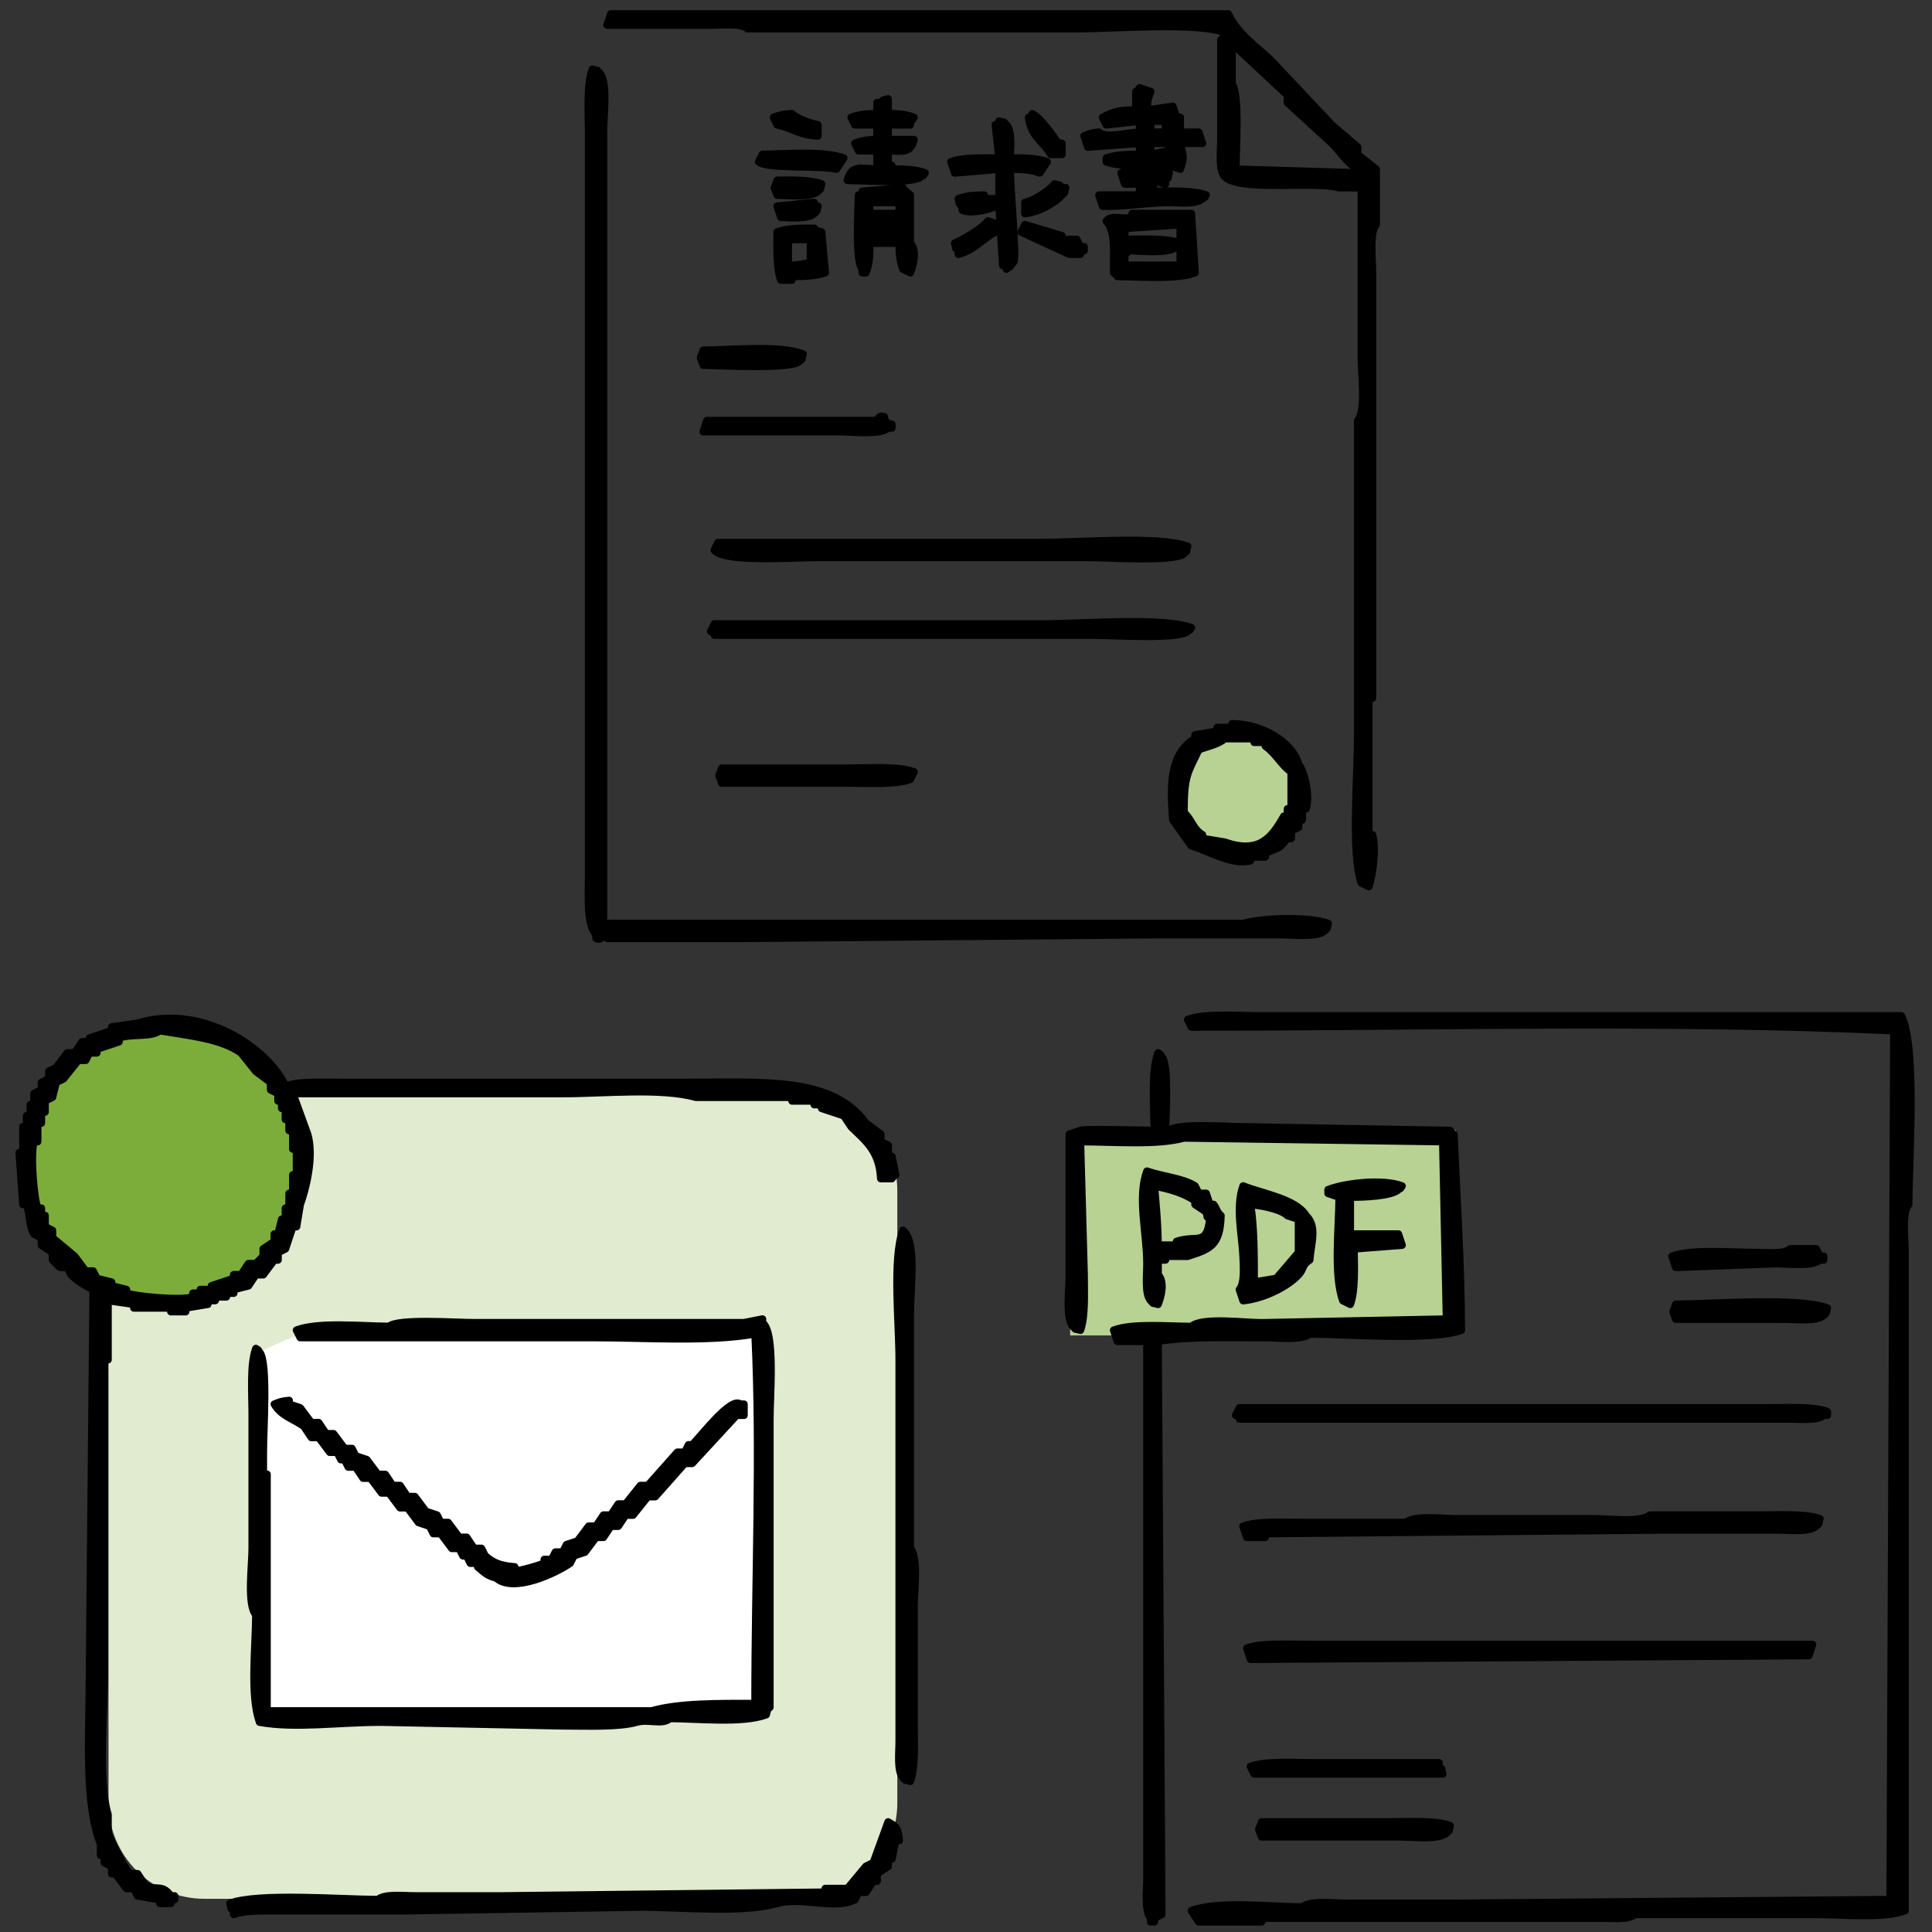 <svg width="128" height="128" viewBox="0 0 128 128" fill="none" xmlns="http://www.w3.org/2000/svg">
<rect x="0" y="0" width="128" height="128" fill="#333333" stroke="none"/>
<path d="M53.09 72.546H13.55C10.037 72.546 7.19 75.393 7.19 78.906V119.441C7.19 122.953 10.037 125.801 13.55 125.801H53.09C56.602 125.801 59.45 122.953 59.45 119.441V78.906C59.45 75.393 56.602 72.546 53.09 72.546Z" fill="#E0EBD0"/>
<path fill-rule="evenodd" clip-rule="evenodd" d="M17.195 89.6C17.195 89.6 20.04 88.02 21.58 88.16C23.12 88.3 50.38 88.375 50.38 88.375L50.575 113.375L17.195 114.095V89.6Z" fill="white"/>
<path d="M96.45 74.87H70.9V88.475H96.45V74.87Z" fill="#B7D293"/>
<path d="M11.025 86.126C15.968 86.126 19.975 82.118 19.975 77.176C19.975 72.233 15.968 68.226 11.025 68.226C6.082 68.226 2.075 72.233 2.075 77.176C2.075 82.118 6.082 86.126 11.025 86.126Z" fill="#7CAD3B"/>
<path d="M82.165 56.355C84.236 56.355 85.915 54.676 85.915 52.605C85.915 50.534 84.236 48.855 82.165 48.855C80.094 48.855 78.415 50.534 78.415 52.605C78.415 54.676 80.094 56.355 82.165 56.355Z" fill="#B7D293"/>
<path fill-rule="evenodd" clip-rule="evenodd" d="M49.53 1.9H71.33C73.88 1.9 79.215 1.445 81.13 2.145C80.985 2.635 81.165 2.355 80.885 2.635V9.25C80.885 10.07 80.735 11.255 81.13 11.7C82.15 12.72 87.045 11.955 88.725 12.435H90.195V23.705C90.195 24.825 90.52 27.22 89.95 27.87V48.94C89.95 51.445 89.51 56.615 90.195 58.495C90.36 58.575 90.52 58.66 90.685 58.74C90.91 58.115 91.205 56.3 90.93 55.31H90.685V46.245H90.93V18.075C90.93 17.12 90.71 15.43 91.175 14.89V11.215C90.765 10.89 90.36 10.56 89.95 10.235V9.745C89.38 9.255 88.805 8.765 88.235 8.275C86.93 6.885 85.62 5.5 84.315 4.11C83.29 3.085 82.035 2.32 81.375 0.925H40.465C40.385 1.17 40.3 1.415 40.22 1.66H47.08C47.9 1.66 49.085 1.51 49.53 1.905V1.9ZM81.625 2.88C82.85 4.025 84.075 5.165 85.3 6.31V6.8C86.28 7.7 87.26 8.595 88.24 9.495C88.825 10.08 89.215 10.775 89.955 11.21V11.455C87.26 11.375 84.565 11.29 81.87 11.21C81.89 10.04 82.125 6.13 81.625 5.575V2.88ZM39 18.07V58C39 59.35 38.85 61.225 39.49 61.92V62.165C39.865 62.355 39.975 61.92 39.98 61.92H40.225V62.165H49.535C58.6 62.085 67.665 62 76.725 61.92H84.81C85.72 61.92 87.245 62.115 87.75 61.675C88.025 61.395 87.855 61.675 87.995 61.185C86.695 60.71 83.66 60.82 82.36 61.185H39.98V8.76C39.98 7.675 40.28 5.47 39.735 4.84C39.455 4.565 39.735 4.735 39.245 4.595C38.855 5.655 39 7.555 39 9.005V18.07ZM72.805 8.76C72.225 8.82 72.2 8.865 71.825 9.005C71.905 9.25 71.99 9.495 72.07 9.74C73.215 9.66 74.355 9.575 75.5 9.495V10.23C74.625 10.225 73.84 10.27 73.295 10.475V10.72C73.835 10.925 74.63 10.985 75.5 10.965V11.21H74.52V11.455H74.275C74.355 11.7 74.44 11.945 74.52 12.19H75.5V12.925H72.805C72.885 13.17 72.97 13.415 73.05 13.66C74.625 13.68 75.935 13.445 77.215 13.415C78.045 13.395 79.21 13.575 79.665 13.17C79.94 12.96 79.705 13.205 79.91 12.925C79.1 12.62 77.66 12.66 76.48 12.68C76.335 12.19 76.515 12.47 76.235 12.19V11.945C76.56 12.025 76.89 12.11 77.215 12.19V11.945C77.49 11.665 77.32 11.945 77.46 11.455C77.07 11.305 76.88 11.23 76.235 11.21C76.715 10.76 77.7 11 78.195 11.21C78.495 10.385 78.365 10.36 78.195 9.495H79.665C79.585 9.25 79.5 9.005 79.42 8.76H78.195V7.78H77.95C77.87 7.535 77.785 7.29 77.705 7.045C77.135 7.125 76.56 7.21 75.99 7.29C76.02 6.645 76.085 6.46 76.235 6.065C75.99 5.985 75.745 5.9 75.5 5.82C75.29 6.095 75.535 5.86 75.255 6.065V7.29C74.085 7.285 73.705 7.435 73.05 7.78C73.13 7.945 73.215 8.105 73.295 8.27C74.03 8.19 74.765 8.105 75.5 8.025V8.76C74.535 8.805 73.275 9.19 72.805 8.76ZM76.235 8.025H77.215V8.76H76.235V8.025ZM76.235 9.495H77.46V9.985C77.05 10.065 76.645 10.15 76.235 10.23V9.495ZM56.145 11.945C57.235 11.965 60.515 12.175 61.045 11.7C61.32 11.49 61.085 11.735 61.29 11.455C60.75 11.25 59.955 11.19 59.085 11.21V10.965H58.84V9.985C59.915 10.025 60.325 10.13 60.555 9.25H58.84V8.27H60.31V8.025C60.585 7.815 60.35 8.06 60.555 7.78C60.1 7.605 59.595 7.525 58.84 7.535V6.555C58.35 6.7 58.63 6.52 58.35 6.8H58.105V7.535C57.35 7.535 56.85 7.605 56.39 7.78C56.47 7.945 56.555 8.105 56.635 8.27H58.105V9.25C57.405 9.26 57.055 9.335 56.635 9.495C56.715 9.66 56.8 9.82 56.88 9.985H58.105V11.21C56.915 11.155 56.41 10.945 56.145 11.945ZM54.185 8.27C53.66 8.165 52.775 7.85 52.47 7.535C51.825 7.565 51.64 7.63 51.245 7.78C51.325 7.945 51.41 8.105 51.49 8.27C52.545 8.495 52.95 8.96 54.185 9.005V8.27ZM68.395 7.535V7.78H68.15C68.315 9.075 69.1 9.345 69.62 10.23H70.355V9.495H70.11C69.695 8.91 69.01 7.885 68.395 7.535ZM63.005 10.72C63.085 10.965 63.17 11.21 63.25 11.455C64.23 11.375 65.21 11.29 66.19 11.21V13.415H65.945V13.17H65.21V12.925C64.455 12.925 63.955 12.995 63.495 13.17C63.64 13.66 63.46 13.38 63.74 13.66V13.905C64.225 14.215 65.78 13.83 65.945 13.66H66.19C66.27 14.965 66.355 16.275 66.435 17.58H66.68V17.825C66.995 17.625 66.95 17.615 67.17 17.335C67.355 17.085 66.935 12.535 66.925 11.21C67.805 11.21 68.32 11.24 68.885 11.455C69.05 11.21 69.21 10.965 69.375 10.72C68.785 10.495 67.855 10.455 66.925 10.475C66.95 9.715 67.045 8.66 66.68 8.27C66.4 7.995 66.68 8.165 66.19 8.025V8.27H65.945C66.025 9.005 66.11 9.74 66.19 10.475C65.07 10.465 63.765 10.435 63.005 10.72ZM50.265 10.72C50.725 11.205 54.555 10.935 55.41 11.21C55.575 10.965 55.735 10.72 55.9 10.475C54.615 9.995 52.205 10.205 50.51 10.23C50.43 10.395 50.345 10.555 50.265 10.72ZM54.43 12.19C53.73 11.925 52.54 11.925 51.49 11.945C51.26 12.69 51.245 12.17 51.49 12.925C52.335 12.95 53.74 13.09 54.185 12.68C54.46 12.4 54.29 12.68 54.43 12.19ZM69.865 12.19C69.515 12.625 68.545 13.275 67.905 13.415V14.15C68.795 14.06 69.915 13.445 70.355 12.925C70.63 12.645 70.46 12.925 70.6 12.435H70.355C70.075 12.16 70.355 12.33 69.865 12.19ZM59.82 17.825C59.985 17.905 60.145 17.99 60.31 18.07C60.505 17.58 60.775 16.585 60.31 16.11V12.925C60.31 12.925 59.9 12.59 59.82 12.435C58.92 12.515 58.025 12.6 57.125 12.68V12.925H56.88C56.86 14.015 56.65 17.295 57.125 17.825V18.07H57.37C57.585 17.51 57.63 16.985 57.615 16.11H59.575C59.575 16.865 59.645 17.365 59.82 17.825ZM57.615 13.415H59.575V14.15H57.615V13.415ZM57.615 14.885H59.575V15.375H57.615V14.885ZM51.49 13.66C51.57 13.905 51.655 14.15 51.735 14.395C52.495 14.42 53.55 14.515 53.94 14.15C54.215 13.87 54.045 14.15 54.185 13.66H53.94V13.415C53.125 13.495 52.305 13.58 51.49 13.66ZM73.785 18.07C74.06 18.28 73.825 18.035 74.03 18.315C75.665 18.325 77.94 18.53 79.175 18.07C79.095 16.765 79.01 15.455 78.93 14.15H75.01V14.395C74.35 14.585 73.665 14.2 73.295 14.64C73.94 15.36 73.755 16.7 73.785 18.07ZM74.52 15.13C75.745 15.05 76.97 14.965 78.195 14.885V16.11C77.325 15.785 75.76 15.84 74.52 15.865V15.13ZM74.52 16.845C74.795 16.635 74.56 16.88 74.765 16.6C75.69 16.625 77.445 16.815 77.95 16.355H78.195V17.335H78.44V17.58H74.52V16.845ZM65.945 15.375C66.025 15.21 66.11 15.05 66.19 14.885C65.945 14.805 65.7 14.72 65.455 14.64C65.035 15.16 63.905 15.825 63.25 16.11C63.395 16.6 63.215 16.32 63.495 16.6V16.845C64.515 16.58 65.1 15.83 65.945 15.375ZM67.905 14.885C67.825 15.05 67.74 15.21 67.66 15.375C68.72 15.865 69.785 16.355 70.845 16.845H71.58V16.6H71.825V16.355H71.58C71.5 16.19 71.415 16.03 71.335 15.865H70.355V15.62C69.54 15.375 68.72 15.13 67.905 14.885ZM52.47 18.555V18.31C53.345 18.315 54.13 18.27 54.675 18.065C54.595 17.165 54.51 16.27 54.43 15.37C53.94 15.225 54.22 15.405 53.94 15.125C53.005 15.115 52.085 15.145 51.49 15.37C51.48 16.49 51.45 17.795 51.735 18.555H52.47ZM52.225 15.865H53.695V17.09H53.94V17.335C53.335 17.45 53.045 17.575 52.225 17.58V15.865ZM46.59 23.21C46.36 23.955 46.345 23.435 46.59 24.19C47.845 24.21 52.375 24.47 52.96 23.945C53.235 23.665 53.065 23.945 53.205 23.455C51.615 22.865 48.615 23.185 46.59 23.21ZM58.84 28.355H59.085V28.11H58.84C58.63 27.835 58.875 28.07 58.595 27.865V27.62C58.2 27.465 58.135 27.86 58.105 27.865H46.835C46.755 28.11 46.67 28.355 46.59 28.6H55.655C56.605 28.6 58.31 28.825 58.84 28.355ZM47.325 36.44C47.9 37.275 52.605 36.93 54.185 36.93H72.07C73.355 36.93 77.825 37.23 78.44 36.685C78.715 36.405 78.545 36.685 78.685 36.195C76.775 35.495 71.435 35.95 68.885 35.95H47.57C47.49 36.115 47.405 36.275 47.325 36.44ZM78.685 41.83C78.96 41.62 78.725 41.865 78.93 41.585C77.02 40.885 71.68 41.34 69.13 41.34H47.33C47.25 41.505 47.165 41.665 47.085 41.83H47.33V42.075H72.315C73.6 42.075 78.075 42.375 78.685 41.83ZM78.93 56.04C79.875 56.27 81.605 57.36 82.85 57.02V56.775H83.83V56.53C84.82 56.07 84.62 56.35 85.3 55.55H85.545V55.06C85.71 54.98 85.87 54.895 86.035 54.815V54.325H86.28V53.59H86.525C86.825 52.69 86.375 50.975 86.035 50.65C85.67 49.17 83.57 47.94 81.625 47.955V48.2H80.645V48.445C80.155 48.525 79.665 48.61 79.175 48.69V48.935C77.465 49.94 77.535 52.105 77.705 54.325C78.115 54.895 78.52 55.47 78.93 56.04ZM79.42 49.67C79.92 49.47 80.77 49.3 81.135 48.935H83.095V49.18H83.83V49.425C84.565 49.95 84.895 50.705 85.545 51.14V53.59H85.3V54.08H85.055C84.235 55.545 83.39 56.585 81.135 55.795C80.645 55.715 80.155 55.63 79.665 55.55V55.305C79.03 54.925 78.96 54.295 78.44 53.835C78.435 51.335 78.69 51.235 79.42 49.67ZM47.815 50.895C47.585 51.64 47.57 51.12 47.815 51.875H56.145C57.53 51.875 59.31 52 60.31 51.63C60.39 51.465 60.475 51.305 60.555 51.14C59.495 50.75 57.595 50.895 56.145 50.895H47.815ZM125.965 67.305H83.585C82.005 67.305 79.87 67.12 78.685 67.55C78.765 67.715 78.85 67.875 78.93 68.04C94.35 68.045 110.47 67.585 125.475 68.285C125.395 87.475 125.31 106.665 125.23 125.855C115.675 125.935 106.12 126.02 96.57 126.1H89.22C88.31 126.1 86.79 125.905 86.28 126.345C84.045 126.33 80.715 125.93 78.93 126.59C79.095 126.835 79.255 127.08 79.42 127.325H83.585V127.08H106.12C106.905 127.08 107.905 127.2 108.325 126.835H120.33C122.175 126.835 124.78 127.11 126.21 126.59V82.985C126.21 82.03 125.99 80.34 126.455 79.8C126.47 76.68 126.995 69.305 125.965 67.305ZM15.48 85.435C15.805 85.355 16.135 85.27 16.46 85.19C16.625 84.945 16.785 84.7 16.95 84.455H17.44C17.685 84.13 17.93 83.8 18.175 83.475H18.42V82.985C18.585 82.905 18.745 82.82 18.91 82.74C19.075 82.25 19.235 81.76 19.4 81.27H19.645C19.725 80.78 19.81 80.29 19.89 79.8C20.22 78.915 20.83 76.665 20.38 75.145C20.055 74.245 19.725 73.35 19.4 72.45H37.285C40.05 72.45 43.78 72.05 46.105 72.695H52.475V72.94H53.945V73.185H54.435V73.43C54.925 73.595 55.415 73.755 55.905 73.92C56.07 74.165 56.23 74.41 56.395 74.655C57.355 75.595 58.26 76.25 58.355 78.085H59.09C59.3 77.81 59.055 78.045 59.335 77.84C59.255 77.43 59.17 77.025 59.09 76.615H58.845V75.88C58.68 75.8 58.52 75.715 58.355 75.635V75.145C58.03 74.9 57.7 74.655 57.375 74.41C55.135 71.325 50.615 71.715 45.37 71.715H22.59C21.34 71.715 19.795 71.63 18.915 71.96C17.73 69.385 13.315 66.485 9.115 67.795C8.545 67.875 7.97 67.96 7.4 68.04V68.285C6.91 68.45 6.42 68.61 5.93 68.775V69.02H5.44C5.275 69.265 5.115 69.51 4.95 69.755H4.46C4.215 70.08 3.97 70.41 3.725 70.735C3.56 70.815 3.4 70.9 3.235 70.98V71.47C3.07 71.55 2.91 71.635 2.745 71.715V72.205C2.58 72.285 2.42 72.37 2.255 72.45V73.185H2.01V73.92H1.765V74.655H1.52V76.37H1.275C1.355 77.515 1.44 78.655 1.52 79.8H1.765C2.005 80.475 1.915 81.205 2.255 81.76C2.42 81.84 2.58 81.925 2.745 82.005V82.495C2.99 82.66 3.235 82.82 3.48 82.985V83.475L3.97 83.965H4.46C4.54 84.13 4.625 84.29 4.705 84.455C5.135 84.855 5.605 85.18 6.175 85.435C6.095 93.925 6.01 102.42 5.93 110.91C5.93 114.7 5.57 119.44 6.665 122.18V122.915H6.91V123.405C7.075 123.485 7.235 123.57 7.4 123.65V124.14H7.645C7.89 124.465 8.135 124.795 8.38 125.12H8.87C8.95 125.285 9.035 125.445 9.115 125.61C9.605 125.69 10.095 125.775 10.585 125.855V126.1H11.32V125.855H11.565V125.61H11.32C10.715 124.765 10.34 125.345 9.605 124.875C9.44 124.63 9.28 124.385 9.115 124.14H8.625C8.315 123.91 7.305 121.895 7.155 121.445V120.22C6.46 117.905 6.91 113.49 6.91 110.665V90.085H7.155V86.165C7.725 86.245 8.3 86.33 8.87 86.41V86.655H11.32V86.9H12.3V86.655C12.79 86.575 13.28 86.49 13.77 86.41V86.165H14.26V85.92H14.995V85.675H15.485V85.43L15.48 85.435ZM14.01 85.19V85.435H13.275V85.68H12.785V85.925C12.005 86.205 8.895 85.885 8.375 85.68V85.435C8.05 85.355 7.72 85.27 7.395 85.19V84.945C7.07 84.865 6.74 84.78 6.415 84.7C6.335 84.535 6.25 84.375 6.17 84.21H5.68C5.435 83.885 5.19 83.555 4.945 83.23C4.455 82.82 3.965 82.415 3.475 82.005V81.515C3.31 81.435 3.15 81.35 2.985 81.27V80.535H2.74V80.045H2.495C2.25 79.43 1.99 76.54 2.25 75.635H2.495V74.41H2.74V73.675H2.985V72.94C3.15 72.86 3.31 72.775 3.475 72.695C3.555 72.37 3.64 72.04 3.72 71.715C3.885 71.635 4.045 71.55 4.21 71.47C4.535 71.06 4.865 70.655 5.19 70.245H5.68C5.76 70.08 5.845 69.92 5.925 69.755H6.415V69.51C6.905 69.345 7.395 69.185 7.885 69.02V68.775C8.595 68.465 10.035 68.74 10.58 68.285C12.56 68.615 14.61 68.8 15.97 69.755C16.295 70.165 16.625 70.57 16.95 70.98C17.275 71.225 17.605 71.47 17.93 71.715V72.205C18.095 72.285 18.255 72.37 18.42 72.45V72.94H18.665V73.43H18.91V74.165H19.155V74.9H19.4V76.125H19.645V77.84H19.4V79.065H19.155V80.045H18.91V80.78H18.665C18.585 81.105 18.5 81.435 18.42 81.76H18.175V82.25C17.93 82.415 17.685 82.575 17.44 82.74V83.23L16.95 83.72H16.46C16.295 83.965 16.135 84.21 15.97 84.455H15.48V84.7C14.99 84.865 14.5 85.025 14.01 85.19ZM83.83 88.62C84.74 88.62 86.265 88.815 86.77 88.375C89.34 88.385 94.9 88.835 96.815 88.13C96.8 83.65 96.505 79.325 96.325 75.145C96.05 74.935 96.285 75.18 96.08 74.9C91.51 74.82 86.935 74.735 82.36 74.655C81.235 74.655 78.025 74.4 77.46 74.9H77.215C77.235 73.81 77.445 70.53 76.97 70C76.76 69.725 77.005 69.96 76.725 69.755C76.27 70.98 76.455 73.27 76.48 74.9C75.38 74.885 71.735 74.78 71.58 74.9C71.335 74.98 71.09 75.065 70.845 75.145V84.455C70.845 85.445 70.595 87.325 71.09 87.885C71.37 88.16 71.09 87.99 71.58 88.13C71.905 87.245 71.825 85.71 71.825 84.455C71.745 81.515 71.66 78.575 71.58 75.635C73.765 75.635 76.67 75.885 78.44 75.39C84.155 75.47 89.875 75.555 95.59 75.635C95.67 79.555 95.755 83.475 95.835 87.395C91.755 87.475 87.67 87.56 83.585 87.64C82.375 87.64 79.645 87.26 78.93 87.885C77.295 87.875 75.02 87.67 73.785 88.13C73.865 88.375 73.95 88.62 74.03 88.865H75.99V124.385C75.99 125.255 75.82 126.6 76.235 127.08V127.325H76.48V127.08C76.645 127 76.805 126.915 76.97 126.835C76.89 114.18 76.805 101.52 76.725 88.865C78.695 88.525 81.475 88.62 83.83 88.62ZM77.215 83.475V83.23H78.685C80.175 82.75 80.84 82.525 80.89 80.535C80.58 80.275 80.635 80.1 80.4 79.8H80.155C80.075 79.555 79.99 79.31 79.91 79.065H79.42C79.34 78.9 79.255 78.74 79.175 78.575C78.35 78.05 76.975 77.945 75.99 77.595C75.345 79.305 75.99 81.695 75.99 83.72C75.99 84.54 75.84 85.73 76.235 86.17C76.515 86.445 76.235 86.275 76.725 86.415C76.92 85.925 77.19 84.93 76.725 84.455V83.23H76.97V83.475H77.215ZM76.725 82.74C76.725 81.23 76.585 79.77 76.48 78.575C77.49 78.77 78.44 79.045 79.175 79.555V79.8C79.42 79.965 79.665 80.125 79.91 80.29C80.055 80.78 79.875 80.5 80.155 80.78C79.94 82.59 79.29 81.8 77.95 82.25V82.495H76.97V82.74H76.725ZM92.645 78.82C92.92 78.61 92.685 78.855 92.89 78.575C91.62 78.1 89.14 78.375 87.99 78.82V79.065C88.235 79.145 88.48 79.23 88.725 79.31C88.71 81.41 88.355 84.51 88.97 86.17C89.135 86.25 89.295 86.335 89.46 86.415C89.785 85.545 89.73 83.98 89.705 82.74C90.765 82.66 91.83 82.575 92.89 82.495C92.81 82.25 92.725 82.005 92.645 81.76H89.46V79.31C90.4 79.32 92.19 79.235 92.645 78.82ZM82.36 86.17C83.73 86.035 85.305 85.245 86.035 84.455C86.41 84.05 86.225 83.83 86.77 83.475C86.855 82.345 87.29 81.27 86.525 80.535C85.875 79.435 83.62 79.08 82.36 78.575C81.855 79.98 82.3 81.84 82.36 83.23C82.395 83.995 82.465 85.04 82.115 85.435C82.195 85.68 82.28 85.925 82.36 86.17ZM85.295 80.535C85.54 80.615 85.785 80.7 86.03 80.78V82.985C85.54 83.555 85.05 84.13 84.56 84.7C84.07 84.78 83.58 84.865 83.09 84.945C83.09 83.195 83.09 81.19 82.845 79.8C83.615 79.865 84.885 80.12 85.295 80.535ZM60.31 102.585V86.905C60.31 85.385 60.75 82.185 59.82 81.515C59.125 83.405 59.575 87.665 59.575 90.09V115.32C59.575 116.145 59.43 117.325 59.82 117.77C60.1 118.045 59.82 117.875 60.31 118.015C60.66 117.075 60.555 115.41 60.555 114.095V106.5C60.555 105.425 60.86 103.195 60.31 102.58V102.585ZM120.33 82.74H118.615C118.2 83.105 117.19 82.985 116.41 82.985C114.615 82.985 112.16 82.745 110.775 83.23C110.855 83.475 110.94 83.72 111.02 83.965C113.225 83.885 115.43 83.8 117.635 83.72C118.545 83.72 120.07 83.92 120.575 83.475H120.82V83.23H120.575C120.495 83.065 120.41 82.905 120.33 82.74ZM111.02 86.415C110.79 87.16 110.775 86.64 111.02 87.395H118.125C118.99 87.395 120.35 87.57 120.82 87.15C121.095 86.87 120.925 87.15 121.065 86.66C119.175 85.96 113.57 86.39 111.02 86.415ZM17.195 114.095C19.55 114.525 22.4 114.095 25.28 114.095C29.28 114.175 33.285 114.26 37.285 114.34C38.89 114.34 40.97 114.435 42.185 114.095C42.995 113.87 43.875 114.3 44.39 113.85C46.36 113.865 49.22 114.175 50.76 113.605C50.905 113.115 50.725 113.395 51.005 113.115V94.005C51.005 92.435 51.37 88.25 50.515 87.635V87.39C50.105 87.47 49.7 87.555 49.29 87.635H31.405C30.195 87.635 26.37 87.355 25.77 87.88C23.87 87.865 21.12 87.58 19.645 88.125C19.725 88.29 19.81 88.45 19.89 88.615H39.245C42.74 88.615 46.94 88.92 50.025 88.37C50.405 96.345 50.025 104.51 50.025 112.865C47.555 112.865 45.005 112.835 43.165 113.355H17.69V97.675H17.445V96.205C17.435 94.87 17.765 90.24 17.2 89.59C16.99 89.315 17.235 89.55 16.955 89.345C16.56 90.405 16.71 92.31 16.71 93.755V102.575C16.71 103.735 16.355 106.31 16.955 106.985C16.94 109.155 16.565 112.365 17.2 114.09L17.195 114.095ZM18.175 93.03C18.65 93.825 19.39 93.97 20.135 94.5C20.3 94.745 20.46 94.99 20.625 95.235H21.115C21.36 95.56 21.605 95.89 21.85 96.215H22.34C22.42 96.38 22.505 96.54 22.585 96.705H22.83C22.91 96.87 22.995 97.03 23.075 97.195H23.565C23.73 97.44 23.89 97.685 24.055 97.93H24.545C24.79 98.255 25.035 98.585 25.28 98.91H25.77C26.015 99.235 26.26 99.565 26.505 99.89H26.995C27.24 100.215 27.485 100.545 27.73 100.87C27.975 100.95 28.22 101.035 28.465 101.115C28.545 101.28 28.63 101.44 28.71 101.605H29.2C29.445 101.93 29.69 102.26 29.935 102.585H30.425C30.505 102.75 30.59 102.91 30.67 103.075H30.915C30.995 103.24 31.08 103.4 31.16 103.565H31.65V103.81C32.075 104.16 32.24 104.385 32.875 104.545C34.015 105.555 36.815 104.23 37.775 103.565C37.855 103.4 37.94 103.24 38.02 103.075C38.265 102.995 38.51 102.91 38.755 102.83C39 102.505 39.245 102.175 39.49 101.85H39.98C40.145 101.605 40.305 101.36 40.47 101.115H40.96C41.125 100.87 41.285 100.625 41.45 100.38H41.94C42.265 99.97 42.595 99.565 42.92 99.155H43.41C44.065 98.42 44.715 97.685 45.37 96.95H45.86C46.84 95.89 47.82 94.825 48.8 93.765H49.29V93.03H49.045C48.425 92.52 46.44 95.16 45.86 95.725H45.615C45.535 95.89 45.45 96.05 45.37 96.215H44.88C44.225 96.95 43.575 97.685 42.92 98.42H42.43C42.105 98.83 41.775 99.235 41.45 99.645H40.96C40.795 99.89 40.635 100.135 40.47 100.38H39.98C39.815 100.625 39.655 100.87 39.49 101.115H39C38.755 101.44 38.51 101.77 38.265 102.095C38.02 102.175 37.775 102.26 37.53 102.34C37.45 102.505 37.365 102.665 37.285 102.83H36.795C36.715 102.995 36.63 103.155 36.55 103.32H36.06V103.565C35.89 103.655 34.305 104.15 34.1 104.055V103.81C33.14 103.74 32.685 103.54 32.14 103.075C32.06 102.91 31.975 102.75 31.895 102.585H31.405C31.24 102.34 31.08 102.095 30.915 101.85H30.425C30.18 101.525 29.935 101.195 29.69 100.87H29.2C29.12 100.705 29.035 100.545 28.955 100.38C28.71 100.3 28.465 100.215 28.22 100.135C27.975 99.81 27.73 99.48 27.485 99.155H26.995C26.83 98.91 26.67 98.665 26.505 98.42H26.015C25.85 98.175 25.69 97.93 25.525 97.685H25.035C24.79 97.36 24.545 97.03 24.3 96.705C24.055 96.625 23.81 96.54 23.565 96.46C23.485 96.295 23.4 96.135 23.32 95.97H22.83C22.585 95.645 22.34 95.315 22.095 94.99H21.605C21.44 94.745 21.28 94.5 21.115 94.255H20.625C20.38 93.93 20.135 93.6 19.89 93.275C19.645 93.195 19.4 93.11 19.155 93.03V92.785C18.575 92.845 18.55 92.89 18.175 93.03ZM82.115 93.275C82.035 93.44 81.95 93.6 81.87 93.765H82.115V94.01H118.615C119.395 94.01 120.405 94.13 120.82 93.765H121.065V93.52C120.12 93.175 118.465 93.275 117.145 93.275H82.115ZM120.575 100.625C119.635 100.28 117.97 100.38 116.655 100.38H109.305C108.705 100.9 106.67 100.625 105.63 100.625H96.565C95.565 100.625 93.705 100.38 93.135 100.87H86.275C84.96 100.87 83.295 100.77 82.355 101.115C82.435 101.36 82.52 101.605 82.6 101.85H83.825V101.605C92.645 101.525 101.465 101.44 110.28 101.36H117.63C118.5 101.36 119.845 101.53 120.325 101.115C120.6 100.835 120.43 101.115 120.57 100.625H120.575ZM120.085 108.95H86.525C85.205 108.95 83.55 108.85 82.605 109.195C82.685 109.44 82.77 109.685 82.85 109.93C95.18 109.85 107.51 109.765 119.84 109.685C119.92 109.44 120.005 109.195 120.085 108.95ZM87.01 116.79C85.625 116.79 83.845 116.665 82.845 117.035C82.925 117.2 83.01 117.36 83.09 117.525H95.585C95.44 117.035 95.62 117.315 95.34 117.035V116.79H87.01ZM58.84 120.71C58.515 121.61 58.185 122.505 57.86 123.405C57.695 123.485 57.535 123.57 57.37 123.65C56.96 124.14 56.555 124.63 56.145 125.12H54.675V125.365C47.57 125.445 40.465 125.53 33.365 125.61H27.485C26.66 125.61 25.485 125.465 25.035 125.855C22.515 125.845 17.115 125.41 15.235 126.1C15.38 126.59 15.2 126.31 15.48 126.59V126.835C16.185 126.56 17.365 126.59 18.42 126.59H26.995C32.14 126.51 37.285 126.425 42.43 126.345C45.265 126.345 49.1 126.765 51.495 126.1C53.14 125.64 55.315 126.55 56.64 125.855C56.72 125.69 56.805 125.53 56.885 125.365H57.375C57.54 125.12 57.7 124.875 57.865 124.63H58.11V124.14C58.355 123.975 58.6 123.815 58.845 123.65V123.16H59.09C59.17 122.75 59.255 122.345 59.335 121.935H59.58C59.49 121.11 59.4 121.025 58.845 120.71H58.84ZM92.645 121.69C93.595 121.69 95.3 121.915 95.83 121.445C96.105 121.165 95.935 121.445 96.075 120.955C95.075 120.585 93.295 120.71 91.91 120.71H83.58C83.35 121.455 83.335 120.935 83.58 121.69H92.645Z" fill="black"/>
<path d="M49.53 1.9H71.33C73.88 1.9 79.215 1.445 81.13 2.145C80.985 2.635 81.165 2.355 80.885 2.635V9.25C80.885 10.07 80.735 11.255 81.13 11.7C82.15 12.72 87.045 11.955 88.725 12.435H90.195V23.705C90.195 24.825 90.52 27.22 89.95 27.87V48.94C89.95 51.445 89.51 56.615 90.195 58.495C90.36 58.575 90.52 58.66 90.685 58.74C90.91 58.115 91.205 56.3 90.93 55.31H90.685V46.245H90.93V18.075C90.93 17.12 90.71 15.43 91.175 14.89V11.215C90.765 10.89 90.36 10.56 89.95 10.235V9.745C89.38 9.255 88.805 8.765 88.235 8.275C86.93 6.885 85.62 5.5 84.315 4.11C83.29 3.085 82.035 2.32 81.375 0.925H40.465C40.385 1.17 40.3 1.415 40.22 1.66H47.08C47.9 1.66 49.085 1.51 49.53 1.905V1.9ZM81.625 2.88C82.85 4.025 84.075 5.165 85.3 6.31V6.8C86.28 7.7 87.26 8.595 88.24 9.495C88.825 10.08 89.215 10.775 89.955 11.21V11.455C87.26 11.375 84.565 11.29 81.87 11.21C81.89 10.04 82.125 6.13 81.625 5.575V2.88ZM39 18.07V58C39 59.35 38.85 61.225 39.49 61.92V62.165C39.865 62.355 39.975 61.92 39.98 61.92H40.225V62.165H49.535C58.6 62.085 67.665 62 76.725 61.92H84.81C85.72 61.92 87.245 62.115 87.75 61.675C88.025 61.395 87.855 61.675 87.995 61.185C86.695 60.71 83.66 60.82 82.36 61.185H39.98V8.76C39.98 7.675 40.28 5.47 39.735 4.84C39.455 4.565 39.735 4.735 39.245 4.595C38.855 5.655 39 7.555 39 9.005V18.07ZM72.805 8.76C72.225 8.82 72.2 8.865 71.825 9.005C71.905 9.25 71.99 9.495 72.07 9.74C73.215 9.66 74.355 9.575 75.5 9.495V10.23C74.625 10.225 73.84 10.27 73.295 10.475V10.72C73.835 10.925 74.63 10.985 75.5 10.965V11.21H74.52V11.455H74.275C74.355 11.7 74.44 11.945 74.52 12.19H75.5V12.925H72.805C72.885 13.17 72.97 13.415 73.05 13.66C74.625 13.68 75.935 13.445 77.215 13.415C78.045 13.395 79.21 13.575 79.665 13.17C79.94 12.96 79.705 13.205 79.91 12.925C79.1 12.62 77.66 12.66 76.48 12.68C76.335 12.19 76.515 12.47 76.235 12.19V11.945C76.56 12.025 76.89 12.11 77.215 12.19V11.945C77.49 11.665 77.32 11.945 77.46 11.455C77.07 11.305 76.88 11.23 76.235 11.21C76.715 10.76 77.7 11 78.195 11.21C78.495 10.385 78.365 10.36 78.195 9.495H79.665C79.585 9.25 79.5 9.005 79.42 8.76H78.195V7.78H77.95C77.87 7.535 77.785 7.29 77.705 7.045C77.135 7.125 76.56 7.21 75.99 7.29C76.02 6.645 76.085 6.46 76.235 6.065C75.99 5.985 75.745 5.9 75.5 5.82C75.29 6.095 75.535 5.86 75.255 6.065V7.29C74.085 7.285 73.705 7.435 73.05 7.78C73.13 7.945 73.215 8.105 73.295 8.27C74.03 8.19 74.765 8.105 75.5 8.025V8.76C74.535 8.805 73.275 9.19 72.805 8.76ZM76.235 8.025H77.215V8.76H76.235V8.025ZM76.235 9.495H77.46V9.985C77.05 10.065 76.645 10.15 76.235 10.23V9.495ZM56.145 11.945C57.235 11.965 60.515 12.175 61.045 11.7C61.32 11.49 61.085 11.735 61.29 11.455C60.75 11.25 59.955 11.19 59.085 11.21V10.965H58.84V9.985C59.915 10.025 60.325 10.13 60.555 9.25H58.84V8.27H60.31V8.025C60.585 7.815 60.35 8.06 60.555 7.78C60.1 7.605 59.595 7.525 58.84 7.535V6.555C58.35 6.7 58.63 6.52 58.35 6.8H58.105V7.535C57.35 7.535 56.85 7.605 56.39 7.78C56.47 7.945 56.555 8.105 56.635 8.27H58.105V9.25C57.405 9.26 57.055 9.335 56.635 9.495C56.715 9.66 56.8 9.82 56.88 9.985H58.105V11.21C56.915 11.155 56.41 10.945 56.145 11.945ZM54.185 8.27C53.66 8.165 52.775 7.85 52.47 7.535C51.825 7.565 51.64 7.63 51.245 7.78C51.325 7.945 51.41 8.105 51.49 8.27C52.545 8.495 52.95 8.96 54.185 9.005V8.27ZM68.395 7.535V7.78H68.15C68.315 9.075 69.1 9.345 69.62 10.23H70.355V9.495H70.11C69.695 8.91 69.01 7.885 68.395 7.535ZM63.005 10.72C63.085 10.965 63.17 11.21 63.25 11.455C64.23 11.375 65.21 11.29 66.19 11.21V13.415H65.945V13.17H65.21V12.925C64.455 12.925 63.955 12.995 63.495 13.17C63.64 13.66 63.46 13.38 63.74 13.66V13.905C64.225 14.215 65.78 13.83 65.945 13.66H66.19C66.27 14.965 66.355 16.275 66.435 17.58H66.68V17.825C66.995 17.625 66.95 17.615 67.17 17.335C67.355 17.085 66.935 12.535 66.925 11.21C67.805 11.21 68.32 11.24 68.885 11.455C69.05 11.21 69.21 10.965 69.375 10.72C68.785 10.495 67.855 10.455 66.925 10.475C66.95 9.715 67.045 8.66 66.68 8.27C66.4 7.995 66.68 8.165 66.19 8.025V8.27H65.945C66.025 9.005 66.11 9.74 66.19 10.475C65.07 10.465 63.765 10.435 63.005 10.72ZM50.265 10.72C50.725 11.205 54.555 10.935 55.41 11.21C55.575 10.965 55.735 10.72 55.9 10.475C54.615 9.995 52.205 10.205 50.51 10.23C50.43 10.395 50.345 10.555 50.265 10.72ZM54.43 12.19C53.73 11.925 52.54 11.925 51.49 11.945C51.26 12.69 51.245 12.17 51.49 12.925C52.335 12.95 53.74 13.09 54.185 12.68C54.46 12.4 54.29 12.68 54.43 12.19ZM69.865 12.19C69.515 12.625 68.545 13.275 67.905 13.415V14.15C68.795 14.06 69.915 13.445 70.355 12.925C70.63 12.645 70.46 12.925 70.6 12.435H70.355C70.075 12.16 70.355 12.33 69.865 12.19ZM59.82 17.825C59.985 17.905 60.145 17.99 60.31 18.07C60.505 17.58 60.775 16.585 60.31 16.11V12.925C60.31 12.925 59.9 12.59 59.82 12.435C58.92 12.515 58.025 12.6 57.125 12.68V12.925H56.88C56.86 14.015 56.65 17.295 57.125 17.825V18.07H57.37C57.585 17.51 57.63 16.985 57.615 16.11H59.575C59.575 16.865 59.645 17.365 59.82 17.825ZM57.615 13.415H59.575V14.15H57.615V13.415ZM57.615 14.885H59.575V15.375H57.615V14.885ZM51.49 13.66C51.57 13.905 51.655 14.15 51.735 14.395C52.495 14.42 53.55 14.515 53.94 14.15C54.215 13.87 54.045 14.15 54.185 13.66H53.94V13.415C53.125 13.495 52.305 13.58 51.49 13.66ZM73.785 18.07C74.06 18.28 73.825 18.035 74.03 18.315C75.665 18.325 77.94 18.53 79.175 18.07C79.095 16.765 79.01 15.455 78.93 14.15H75.01V14.395C74.35 14.585 73.665 14.2 73.295 14.64C73.94 15.36 73.755 16.7 73.785 18.07ZM74.52 15.13C75.745 15.05 76.97 14.965 78.195 14.885V16.11C77.325 15.785 75.76 15.84 74.52 15.865V15.13ZM74.52 16.845C74.795 16.635 74.56 16.88 74.765 16.6C75.69 16.625 77.445 16.815 77.95 16.355H78.195V17.335H78.44V17.58H74.52V16.845ZM65.945 15.375C66.025 15.21 66.11 15.05 66.19 14.885C65.945 14.805 65.7 14.72 65.455 14.64C65.035 15.16 63.905 15.825 63.25 16.11C63.395 16.6 63.215 16.32 63.495 16.6V16.845C64.515 16.58 65.1 15.83 65.945 15.375ZM67.905 14.885C67.825 15.05 67.74 15.21 67.66 15.375C68.72 15.865 69.785 16.355 70.845 16.845H71.58V16.6H71.825V16.355H71.58C71.5 16.19 71.415 16.03 71.335 15.865H70.355V15.62C69.54 15.375 68.72 15.13 67.905 14.885ZM52.47 18.555V18.31C53.345 18.315 54.13 18.27 54.675 18.065C54.595 17.165 54.51 16.27 54.43 15.37C53.94 15.225 54.22 15.405 53.94 15.125C53.005 15.115 52.085 15.145 51.49 15.37C51.48 16.49 51.45 17.795 51.735 18.555H52.47ZM52.225 15.865H53.695V17.09H53.94V17.335C53.335 17.45 53.045 17.575 52.225 17.58V15.865ZM46.59 23.21C46.36 23.955 46.345 23.435 46.59 24.19C47.845 24.21 52.375 24.47 52.96 23.945C53.235 23.665 53.065 23.945 53.205 23.455C51.615 22.865 48.615 23.185 46.59 23.21ZM58.84 28.355H59.085V28.11H58.84C58.63 27.835 58.875 28.07 58.595 27.865V27.62C58.2 27.465 58.135 27.86 58.105 27.865H46.835C46.755 28.11 46.67 28.355 46.59 28.6H55.655C56.605 28.6 58.31 28.825 58.84 28.355ZM47.325 36.44C47.9 37.275 52.605 36.93 54.185 36.93H72.07C73.355 36.93 77.825 37.23 78.44 36.685C78.715 36.405 78.545 36.685 78.685 36.195C76.775 35.495 71.435 35.95 68.885 35.95H47.57C47.49 36.115 47.405 36.275 47.325 36.44ZM78.685 41.83C78.96 41.62 78.725 41.865 78.93 41.585C77.02 40.885 71.68 41.34 69.13 41.34H47.33C47.25 41.505 47.165 41.665 47.085 41.83H47.33V42.075H72.315C73.6 42.075 78.075 42.375 78.685 41.83ZM78.93 56.04C79.875 56.27 81.605 57.36 82.85 57.02V56.775H83.83V56.53C84.82 56.07 84.62 56.35 85.3 55.55H85.545V55.06C85.71 54.98 85.87 54.895 86.035 54.815V54.325H86.28V53.59H86.525C86.825 52.69 86.375 50.975 86.035 50.65C85.67 49.17 83.57 47.94 81.625 47.955V48.2H80.645V48.445C80.155 48.525 79.665 48.61 79.175 48.69V48.935C77.465 49.94 77.535 52.105 77.705 54.325C78.115 54.895 78.52 55.47 78.93 56.04ZM79.42 49.67C79.92 49.47 80.77 49.3 81.135 48.935H83.095V49.18H83.83V49.425C84.565 49.95 84.895 50.705 85.545 51.14V53.59H85.3V54.08H85.055C84.235 55.545 83.39 56.585 81.135 55.795C80.645 55.715 80.155 55.63 79.665 55.55V55.305C79.03 54.925 78.96 54.295 78.44 53.835C78.435 51.335 78.69 51.235 79.42 49.67ZM47.815 50.895C47.585 51.64 47.57 51.12 47.815 51.875H56.145C57.53 51.875 59.31 52 60.31 51.63C60.39 51.465 60.475 51.305 60.555 51.14C59.495 50.75 57.595 50.895 56.145 50.895H47.815ZM125.965 67.305H83.585C82.005 67.305 79.87 67.12 78.685 67.55C78.765 67.715 78.85 67.875 78.93 68.04C94.35 68.045 110.47 67.585 125.475 68.285C125.395 87.475 125.31 106.665 125.23 125.855C115.675 125.935 106.12 126.02 96.57 126.1H89.22C88.31 126.1 86.79 125.905 86.28 126.345C84.045 126.33 80.715 125.93 78.93 126.59C79.095 126.835 79.255 127.08 79.42 127.325H83.585V127.08H106.12C106.905 127.08 107.905 127.2 108.325 126.835H120.33C122.175 126.835 124.78 127.11 126.21 126.59V82.985C126.21 82.03 125.99 80.34 126.455 79.8C126.47 76.68 126.995 69.305 125.965 67.305ZM15.48 85.435C15.805 85.355 16.135 85.27 16.46 85.19C16.625 84.945 16.785 84.7 16.95 84.455H17.44C17.685 84.13 17.93 83.8 18.175 83.475H18.42V82.985C18.585 82.905 18.745 82.82 18.91 82.74C19.075 82.25 19.235 81.76 19.4 81.27H19.645C19.725 80.78 19.81 80.29 19.89 79.8C20.22 78.915 20.83 76.665 20.38 75.145C20.055 74.245 19.725 73.35 19.4 72.45H37.285C40.05 72.45 43.78 72.05 46.105 72.695H52.475V72.94H53.945V73.185H54.435V73.43C54.925 73.595 55.415 73.755 55.905 73.92C56.07 74.165 56.23 74.41 56.395 74.655C57.355 75.595 58.26 76.25 58.355 78.085H59.09C59.3 77.81 59.055 78.045 59.335 77.84C59.255 77.43 59.17 77.025 59.09 76.615H58.845V75.88C58.68 75.8 58.52 75.715 58.355 75.635V75.145C58.03 74.9 57.7 74.655 57.375 74.41C55.135 71.325 50.615 71.715 45.37 71.715H22.59C21.34 71.715 19.795 71.63 18.915 71.96C17.73 69.385 13.315 66.485 9.115 67.795C8.545 67.875 7.97 67.96 7.4 68.04V68.285C6.91 68.45 6.42 68.61 5.93 68.775V69.02H5.44C5.275 69.265 5.115 69.51 4.95 69.755H4.46C4.215 70.08 3.97 70.41 3.725 70.735C3.56 70.815 3.4 70.9 3.235 70.98V71.47C3.07 71.55 2.91 71.635 2.745 71.715V72.205C2.58 72.285 2.42 72.37 2.255 72.45V73.185H2.01V73.92H1.765V74.655H1.52V76.37H1.275C1.355 77.515 1.44 78.655 1.52 79.8H1.765C2.005 80.475 1.915 81.205 2.255 81.76C2.42 81.84 2.58 81.925 2.745 82.005V82.495C2.99 82.66 3.235 82.82 3.48 82.985V83.475L3.97 83.965H4.46C4.54 84.13 4.625 84.29 4.705 84.455C5.135 84.855 5.605 85.18 6.175 85.435C6.095 93.925 6.01 102.42 5.93 110.91C5.93 114.7 5.57 119.44 6.665 122.18V122.915H6.91V123.405C7.075 123.485 7.235 123.57 7.4 123.65V124.14H7.645C7.89 124.465 8.135 124.795 8.38 125.12H8.87C8.95 125.285 9.035 125.445 9.115 125.61C9.605 125.69 10.095 125.775 10.585 125.855V126.1H11.32V125.855H11.565V125.61H11.32C10.715 124.765 10.34 125.345 9.605 124.875C9.44 124.63 9.28 124.385 9.115 124.14H8.625C8.315 123.91 7.305 121.895 7.155 121.445V120.22C6.46 117.905 6.91 113.49 6.91 110.665V90.085H7.155V86.165C7.725 86.245 8.3 86.33 8.87 86.41V86.655H11.32V86.9H12.3V86.655C12.79 86.575 13.28 86.49 13.77 86.41V86.165H14.26V85.92H14.995V85.675H15.485V85.43L15.48 85.435ZM14.01 85.19V85.435H13.275V85.68H12.785V85.925C12.005 86.205 8.895 85.885 8.375 85.68V85.435C8.05 85.355 7.72 85.27 7.395 85.19V84.945C7.07 84.865 6.74 84.78 6.415 84.7C6.335 84.535 6.25 84.375 6.17 84.21H5.68C5.435 83.885 5.19 83.555 4.945 83.23C4.455 82.82 3.965 82.415 3.475 82.005V81.515C3.31 81.435 3.15 81.35 2.985 81.27V80.535H2.74V80.045H2.495C2.25 79.43 1.99 76.54 2.25 75.635H2.495V74.41H2.74V73.675H2.985V72.94C3.15 72.86 3.31 72.775 3.475 72.695C3.555 72.37 3.64 72.04 3.72 71.715C3.885 71.635 4.045 71.55 4.21 71.47C4.535 71.06 4.865 70.655 5.19 70.245H5.68C5.76 70.08 5.845 69.92 5.925 69.755H6.415V69.51C6.905 69.345 7.395 69.185 7.885 69.02V68.775C8.595 68.465 10.035 68.74 10.58 68.285C12.56 68.615 14.61 68.8 15.97 69.755C16.295 70.165 16.625 70.57 16.95 70.98C17.275 71.225 17.605 71.47 17.93 71.715V72.205C18.095 72.285 18.255 72.37 18.42 72.45V72.94H18.665V73.43H18.91V74.165H19.155V74.9H19.4V76.125H19.645V77.84H19.4V79.065H19.155V80.045H18.91V80.78H18.665C18.585 81.105 18.5 81.435 18.42 81.76H18.175V82.25C17.93 82.415 17.685 82.575 17.44 82.74V83.23L16.95 83.72H16.46C16.295 83.965 16.135 84.21 15.97 84.455H15.48V84.7C14.99 84.865 14.5 85.025 14.01 85.19ZM83.83 88.62C84.74 88.62 86.265 88.815 86.77 88.375C89.34 88.385 94.9 88.835 96.815 88.13C96.8 83.65 96.505 79.325 96.325 75.145C96.05 74.935 96.285 75.18 96.08 74.9C91.51 74.82 86.935 74.735 82.36 74.655C81.235 74.655 78.025 74.4 77.46 74.9H77.215C77.235 73.81 77.445 70.53 76.97 70C76.76 69.725 77.005 69.96 76.725 69.755C76.27 70.98 76.455 73.27 76.48 74.9C75.38 74.885 71.735 74.78 71.58 74.9C71.335 74.98 71.09 75.065 70.845 75.145V84.455C70.845 85.445 70.595 87.325 71.09 87.885C71.37 88.16 71.09 87.99 71.58 88.13C71.905 87.245 71.825 85.71 71.825 84.455C71.745 81.515 71.66 78.575 71.58 75.635C73.765 75.635 76.67 75.885 78.44 75.39C84.155 75.47 89.875 75.555 95.59 75.635C95.67 79.555 95.755 83.475 95.835 87.395C91.755 87.475 87.67 87.56 83.585 87.64C82.375 87.64 79.645 87.26 78.93 87.885C77.295 87.875 75.02 87.67 73.785 88.13C73.865 88.375 73.95 88.62 74.03 88.865H75.99V124.385C75.99 125.255 75.82 126.6 76.235 127.08V127.325H76.48V127.08C76.645 127 76.805 126.915 76.97 126.835C76.89 114.18 76.805 101.52 76.725 88.865C78.695 88.525 81.475 88.62 83.83 88.62ZM77.215 83.475V83.23H78.685C80.175 82.75 80.84 82.525 80.89 80.535C80.58 80.275 80.635 80.1 80.4 79.8H80.155C80.075 79.555 79.99 79.31 79.91 79.065H79.42C79.34 78.9 79.255 78.74 79.175 78.575C78.35 78.05 76.975 77.945 75.99 77.595C75.345 79.305 75.99 81.695 75.99 83.72C75.99 84.54 75.84 85.73 76.235 86.17C76.515 86.445 76.235 86.275 76.725 86.415C76.92 85.925 77.19 84.93 76.725 84.455V83.23H76.97V83.475H77.215ZM76.725 82.74C76.725 81.23 76.585 79.77 76.48 78.575C77.49 78.77 78.44 79.045 79.175 79.555V79.8C79.42 79.965 79.665 80.125 79.91 80.29C80.055 80.78 79.875 80.5 80.155 80.78C79.94 82.59 79.29 81.8 77.95 82.25V82.495H76.97V82.74H76.725ZM92.645 78.82C92.92 78.61 92.685 78.855 92.89 78.575C91.62 78.1 89.14 78.375 87.99 78.82V79.065C88.235 79.145 88.48 79.23 88.725 79.31C88.71 81.41 88.355 84.51 88.97 86.17C89.135 86.25 89.295 86.335 89.46 86.415C89.785 85.545 89.73 83.98 89.705 82.74C90.765 82.66 91.83 82.575 92.89 82.495C92.81 82.25 92.725 82.005 92.645 81.76H89.46V79.31C90.4 79.32 92.19 79.235 92.645 78.82ZM82.36 86.17C83.73 86.035 85.305 85.245 86.035 84.455C86.41 84.05 86.225 83.83 86.77 83.475C86.855 82.345 87.29 81.27 86.525 80.535C85.875 79.435 83.62 79.08 82.36 78.575C81.855 79.98 82.3 81.84 82.36 83.23C82.395 83.995 82.465 85.04 82.115 85.435C82.195 85.68 82.28 85.925 82.36 86.17ZM85.295 80.535C85.54 80.615 85.785 80.7 86.03 80.78V82.985C85.54 83.555 85.05 84.13 84.56 84.7C84.07 84.78 83.58 84.865 83.09 84.945C83.09 83.195 83.09 81.19 82.845 79.8C83.615 79.865 84.885 80.12 85.295 80.535ZM60.31 102.585V86.905C60.31 85.385 60.75 82.185 59.82 81.515C59.125 83.405 59.575 87.665 59.575 90.09V115.32C59.575 116.145 59.43 117.325 59.82 117.77C60.1 118.045 59.82 117.875 60.31 118.015C60.66 117.075 60.555 115.41 60.555 114.095V106.5C60.555 105.425 60.86 103.195 60.31 102.58V102.585ZM120.33 82.74H118.615C118.2 83.105 117.19 82.985 116.41 82.985C114.615 82.985 112.16 82.745 110.775 83.23C110.855 83.475 110.94 83.72 111.02 83.965C113.225 83.885 115.43 83.8 117.635 83.72C118.545 83.72 120.07 83.92 120.575 83.475H120.82V83.23H120.575C120.495 83.065 120.41 82.905 120.33 82.74ZM111.02 86.415C110.79 87.16 110.775 86.64 111.02 87.395H118.125C118.99 87.395 120.35 87.57 120.82 87.15C121.095 86.87 120.925 87.15 121.065 86.66C119.175 85.96 113.57 86.39 111.02 86.415ZM17.195 114.095C19.55 114.525 22.4 114.095 25.28 114.095C29.28 114.175 33.285 114.26 37.285 114.34C38.89 114.34 40.97 114.435 42.185 114.095C42.995 113.87 43.875 114.3 44.39 113.85C46.36 113.865 49.22 114.175 50.76 113.605C50.905 113.115 50.725 113.395 51.005 113.115V94.005C51.005 92.435 51.37 88.25 50.515 87.635V87.39C50.105 87.47 49.7 87.555 49.29 87.635H31.405C30.195 87.635 26.37 87.355 25.77 87.88C23.87 87.865 21.12 87.58 19.645 88.125C19.725 88.29 19.81 88.45 19.89 88.615H39.245C42.74 88.615 46.94 88.92 50.025 88.37C50.405 96.345 50.025 104.51 50.025 112.865C47.555 112.865 45.005 112.835 43.165 113.355H17.69V97.675H17.445V96.205C17.435 94.87 17.765 90.24 17.2 89.59C16.99 89.315 17.235 89.55 16.955 89.345C16.56 90.405 16.71 92.31 16.71 93.755V102.575C16.71 103.735 16.355 106.31 16.955 106.985C16.94 109.155 16.565 112.365 17.2 114.09L17.195 114.095ZM18.175 93.03C18.65 93.825 19.39 93.97 20.135 94.5C20.3 94.745 20.46 94.99 20.625 95.235H21.115C21.36 95.56 21.605 95.89 21.85 96.215H22.34C22.42 96.38 22.505 96.54 22.585 96.705H22.83C22.91 96.87 22.995 97.03 23.075 97.195H23.565C23.73 97.44 23.89 97.685 24.055 97.93H24.545C24.79 98.255 25.035 98.585 25.28 98.91H25.77C26.015 99.235 26.26 99.565 26.505 99.89H26.995C27.24 100.215 27.485 100.545 27.73 100.87C27.975 100.95 28.22 101.035 28.465 101.115C28.545 101.28 28.63 101.44 28.71 101.605H29.2C29.445 101.93 29.69 102.26 29.935 102.585H30.425C30.505 102.75 30.59 102.91 30.67 103.075H30.915C30.995 103.24 31.08 103.4 31.16 103.565H31.65V103.81C32.075 104.16 32.24 104.385 32.875 104.545C34.015 105.555 36.815 104.23 37.775 103.565C37.855 103.4 37.94 103.24 38.02 103.075C38.265 102.995 38.51 102.91 38.755 102.83C39 102.505 39.245 102.175 39.49 101.85H39.98C40.145 101.605 40.305 101.36 40.47 101.115H40.96C41.125 100.87 41.285 100.625 41.45 100.38H41.94C42.265 99.97 42.595 99.565 42.92 99.155H43.41C44.065 98.42 44.715 97.685 45.37 96.95H45.86C46.84 95.89 47.82 94.825 48.8 93.765H49.29V93.03H49.045C48.425 92.52 46.44 95.16 45.86 95.725H45.615C45.535 95.89 45.45 96.05 45.37 96.215H44.88C44.225 96.95 43.575 97.685 42.92 98.42H42.43C42.105 98.83 41.775 99.235 41.45 99.645H40.96C40.795 99.89 40.635 100.135 40.47 100.38H39.98C39.815 100.625 39.655 100.87 39.49 101.115H39C38.755 101.44 38.51 101.77 38.265 102.095C38.02 102.175 37.775 102.26 37.53 102.34C37.45 102.505 37.365 102.665 37.285 102.83H36.795C36.715 102.995 36.63 103.155 36.55 103.32H36.06V103.565C35.89 103.655 34.305 104.15 34.1 104.055V103.81C33.14 103.74 32.685 103.54 32.14 103.075C32.06 102.91 31.975 102.75 31.895 102.585H31.405C31.24 102.34 31.08 102.095 30.915 101.85H30.425C30.18 101.525 29.935 101.195 29.69 100.87H29.2C29.12 100.705 29.035 100.545 28.955 100.38C28.71 100.3 28.465 100.215 28.22 100.135C27.975 99.81 27.73 99.48 27.485 99.155H26.995C26.83 98.91 26.67 98.665 26.505 98.42H26.015C25.85 98.175 25.69 97.93 25.525 97.685H25.035C24.79 97.36 24.545 97.03 24.3 96.705C24.055 96.625 23.81 96.54 23.565 96.46C23.485 96.295 23.4 96.135 23.32 95.97H22.83C22.585 95.645 22.34 95.315 22.095 94.99H21.605C21.44 94.745 21.28 94.5 21.115 94.255H20.625C20.38 93.93 20.135 93.6 19.89 93.275C19.645 93.195 19.4 93.11 19.155 93.03V92.785C18.575 92.845 18.55 92.89 18.175 93.03ZM82.115 93.275C82.035 93.44 81.95 93.6 81.87 93.765H82.115V94.01H118.615C119.395 94.01 120.405 94.13 120.82 93.765H121.065V93.52C120.12 93.175 118.465 93.275 117.145 93.275H82.115ZM120.575 100.625C119.635 100.28 117.97 100.38 116.655 100.38H109.305C108.705 100.9 106.67 100.625 105.63 100.625H96.565C95.565 100.625 93.705 100.38 93.135 100.87H86.275C84.96 100.87 83.295 100.77 82.355 101.115C82.435 101.36 82.52 101.605 82.6 101.85H83.825V101.605C92.645 101.525 101.465 101.44 110.28 101.36H117.63C118.5 101.36 119.845 101.53 120.325 101.115C120.6 100.835 120.43 101.115 120.57 100.625H120.575ZM120.085 108.95H86.525C85.205 108.95 83.55 108.85 82.605 109.195C82.685 109.44 82.77 109.685 82.85 109.93C95.18 109.85 107.51 109.765 119.84 109.685C119.92 109.44 120.005 109.195 120.085 108.95ZM87.01 116.79C85.625 116.79 83.845 116.665 82.845 117.035C82.925 117.2 83.01 117.36 83.09 117.525H95.585C95.44 117.035 95.62 117.315 95.34 117.035V116.79H87.01ZM58.84 120.71C58.515 121.61 58.185 122.505 57.86 123.405C57.695 123.485 57.535 123.57 57.37 123.65C56.96 124.14 56.555 124.63 56.145 125.12H54.675V125.365C47.57 125.445 40.465 125.53 33.365 125.61H27.485C26.66 125.61 25.485 125.465 25.035 125.855C22.515 125.845 17.115 125.41 15.235 126.1C15.38 126.59 15.2 126.31 15.48 126.59V126.835C16.185 126.56 17.365 126.59 18.42 126.59H26.995C32.14 126.51 37.285 126.425 42.43 126.345C45.265 126.345 49.1 126.765 51.495 126.1C53.14 125.64 55.315 126.55 56.64 125.855C56.72 125.69 56.805 125.53 56.885 125.365H57.375C57.54 125.12 57.7 124.875 57.865 124.63H58.11V124.14C58.355 123.975 58.6 123.815 58.845 123.65V123.16H59.09C59.17 122.75 59.255 122.345 59.335 121.935H59.58C59.49 121.11 59.4 121.025 58.845 120.71H58.84ZM92.645 121.69C93.595 121.69 95.3 121.915 95.83 121.445C96.105 121.165 95.935 121.445 96.075 120.955C95.075 120.585 93.295 120.71 91.91 120.71H83.58C83.35 121.455 83.335 120.935 83.58 121.69H92.645Z" stroke="black" stroke-width="0.5" stroke-linecap="round" stroke-linejoin="round"/>
</svg>
